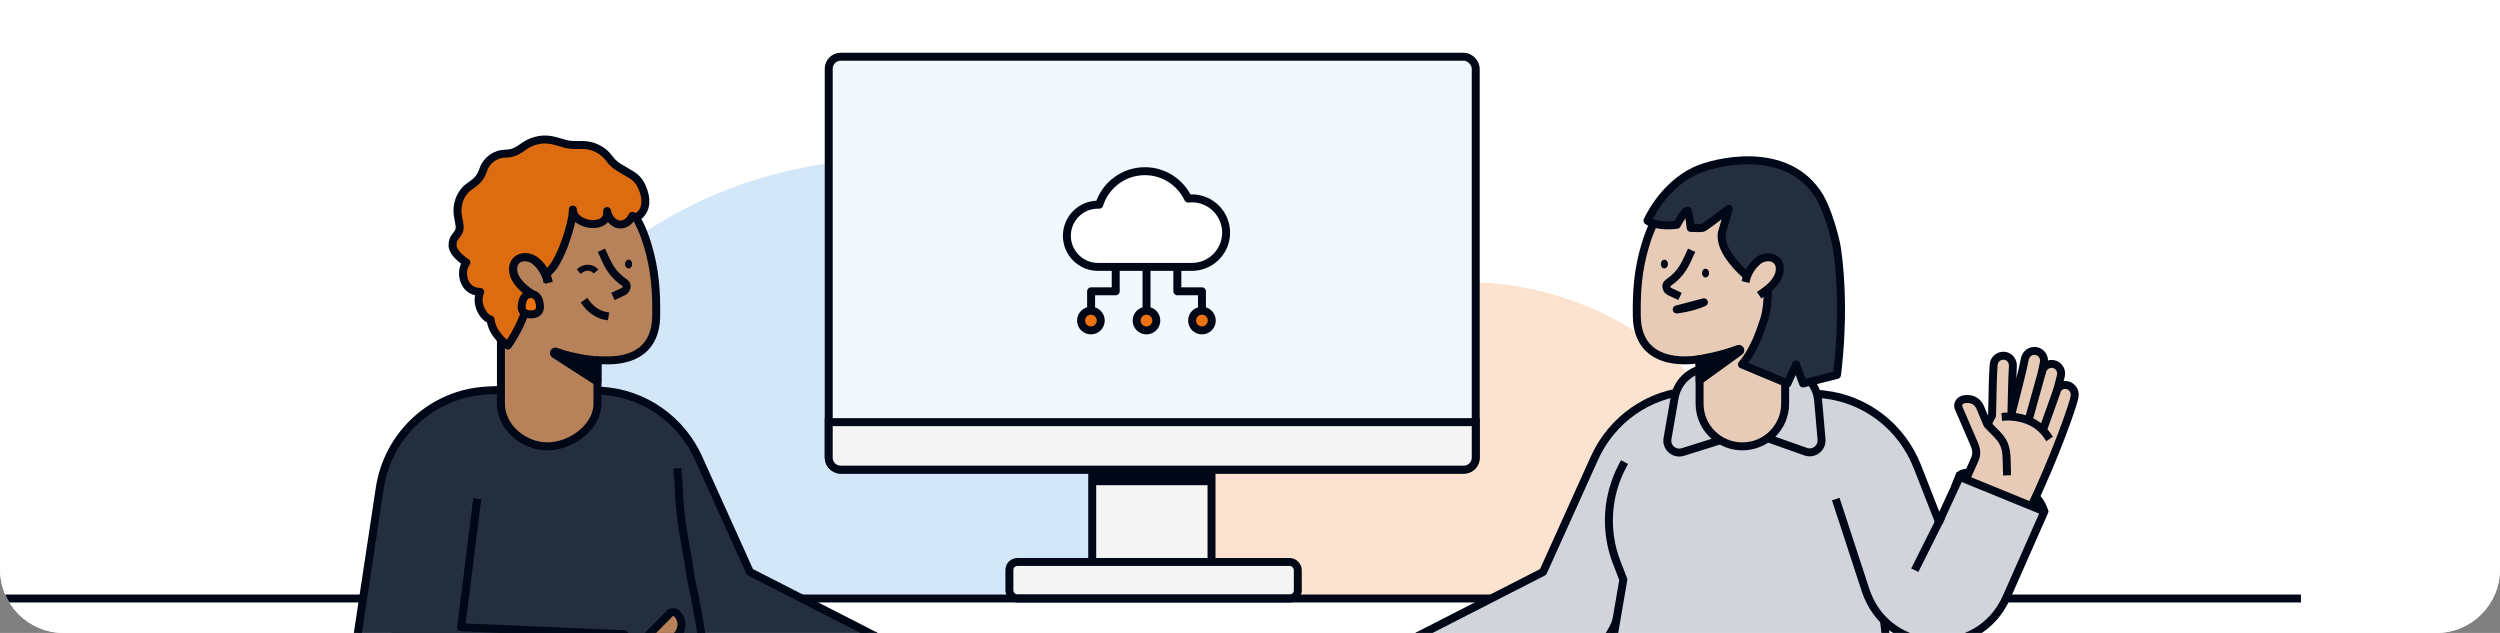 <svg width="628" height="159" viewBox="0 0 628 159" fill="none" xmlns="http://www.w3.org/2000/svg">
<rect x="0" y="0" width="628" height="159" fill="#808080" stroke="none"/>
<path d="M0 0H628V143C628 151.837 620.837 159 612 159H16C7.163 159 0 151.837 0 143V0Z" fill="#F0F4FF"/>
<g clip-path="url(#clip0_825_368021)">
<path d="M0 0H628V143C628 151.837 620.837 159 612 159H16C7.163 159 0 151.837 0 143V0Z" fill="white"/>
<g clip-path="url(#clip1_825_368021)">
<path d="M111.557 151.121H335.32C335.101 89.71 285.094 39.996 223.438 39.996C161.783 39.996 111.776 89.71 111.557 151.121Z" fill="#D3E7F9"/>
<path d="M287.369 151.121H448.43C448.272 106.769 412.278 70.864 367.899 70.864C323.521 70.864 287.527 106.769 287.369 151.121Z" fill="#FBE3CF"/>
<rect x="274.364" y="117.265" width="29.97" height="25.502" rx="2" fill="#F4F4F4" stroke="#000716" stroke-width="2"/>
<rect x="253.562" y="141.169" width="72.446" height="9.17" rx="2" fill="#F4F4F4" stroke="#000716" stroke-width="2"/>
<rect x="274.478" y="118.375" width="29.75" height="3.5" fill="#000716"/>
<rect x="208.175" y="14.25" width="162.528" height="103.741" rx="3" fill="#F2F8FD" stroke="#000716" stroke-width="2"/>
<path d="M208.175 106.043H370.703V114.977C370.703 116.633 369.36 117.977 367.703 117.977H211.175C209.518 117.977 208.175 116.633 208.175 114.977V106.043Z" fill="#F4F4F4" stroke="#000716" stroke-width="2"/>
<g clip-path="url(#clip2_825_368021)">
<path d="M299.395 49.827C299.073 49.827 298.764 49.852 298.455 49.877C296.526 45.82 292.396 43 287.598 43C282.22 43 277.657 46.537 276.124 51.423C276.025 51.423 275.914 51.411 275.815 51.411C271.499 51.411 268 54.911 268 59.228C268 63.544 271.499 67.044 275.815 67.044H299.395C304.155 67.044 308.001 63.185 308.001 58.436C308.001 53.686 304.143 49.827 299.395 49.827Z" fill="white" stroke="#000716" stroke-width="2" stroke-linecap="square" stroke-linejoin="round"/>
<path d="M288.008 80.599V68.231" stroke="#000716" stroke-width="2" stroke-linecap="square" stroke-linejoin="round"/>
<path d="M301.932 80.599V73.178H295.75V68.231" stroke="#000716" stroke-width="2" stroke-linecap="square" stroke-linejoin="round"/>
<path d="M274.086 80.599V73.178H280.268V68.231" stroke="#000716" stroke-width="2" stroke-linecap="square" stroke-linejoin="round"/>
<path d="M287.996 82.998C289.362 82.998 290.469 81.891 290.469 80.525C290.469 79.158 289.362 78.051 287.996 78.051C286.631 78.051 285.523 79.158 285.523 80.525C285.523 81.891 286.631 82.998 287.996 82.998Z" fill="#EC7211" stroke="#000716" stroke-width="2" stroke-linecap="square" stroke-linejoin="round"/>
<path d="M274.035 82.998C275.401 82.998 276.508 81.891 276.508 80.525C276.508 79.158 275.401 78.051 274.035 78.051C272.67 78.051 271.562 79.158 271.562 80.525C271.562 81.891 272.67 82.998 274.035 82.998Z" fill="#EC7211" stroke="#000716" stroke-width="2" stroke-linecap="square" stroke-linejoin="round"/>
<path d="M301.93 82.998C303.296 82.998 304.403 81.891 304.403 80.525C304.403 79.158 303.296 78.051 301.93 78.051C300.564 78.051 299.457 79.158 299.457 80.525C299.457 81.891 300.564 82.998 301.93 82.998Z" fill="#EC7211" stroke="#000716" stroke-width="2" stroke-linecap="square" stroke-linejoin="round"/>
</g>
<line x1="-2" y1="150.34" x2="578" y2="150.34" stroke="#000716" stroke-width="2"/>
<path d="M222.245 161.045L220.508 160.177L210.086 181.02L211.823 181.888C214.95 181.193 217.903 178.414 220.508 171.901C223.113 165.387 222.968 162.203 222.245 161.045Z" fill="#000716" stroke="#000716" stroke-width="2"/>
<path d="M239.762 189.44C234.359 188.2 217.598 181.803 208.482 177.127C205.29 175.493 203.978 171.897 204.786 168.407C206.204 162.259 213.045 159.485 218.656 162.375C220.181 163.161 223.892 164.753 223.892 164.753L232.05 167.544L232.929 167.874C233.624 168.106 234.256 168.415 234.846 168.781C235.898 168.817 237.326 168.815 238.645 168.823C241.241 168.831 244.463 168.853 247.581 169.009C248.939 169.081 249.99 170.222 249.928 171.556C249.874 172.894 248.724 173.922 247.355 173.854C244.381 173.693 235.364 173.653 235.364 173.653C238.745 174.451 246.357 176.356 249.183 176.84C250.531 177.069 251.437 178.327 251.21 179.647C250.991 180.952 249.722 181.862 248.377 181.626C247.63 181.494 246.816 181.344 245.954 181.172L246.116 181.213C247.441 181.517 248.268 182.827 247.975 184.128C247.681 185.429 246.359 186.241 245.035 185.937C244.029 185.704 242.94 185.445 241.826 185.156C242.559 185.716 242.945 186.667 242.728 187.613C242.423 188.919 241.113 189.727 239.788 189.423L239.762 189.44Z" fill="#B78159" stroke="#000716" stroke-width="2" stroke-linecap="round" stroke-linejoin="round"/>
<path d="M220.887 172.707L222.902 172.636C225.733 172.536 227.768 172.484 230.087 170.162L232.608 167.633L236.846 165.794C238.443 165.09 239.246 163.592 238.844 161.643C238.702 160.939 238.142 160.349 237.437 160.255C237.186 160.223 236.922 160.242 236.673 160.361L227.706 164.368C226.345 164.984 225.126 165.161 223.777 164.582L218.023 162.113" fill="#B78159"/>
<path d="M220.852 171.708L219.853 171.743L219.923 173.742L220.922 173.706L220.852 171.708ZM222.902 172.636L222.867 171.636L222.867 171.636L222.902 172.636ZM230.087 170.162L230.795 170.868L230.795 170.868L230.087 170.162ZM232.608 167.633L232.21 166.716C232.094 166.766 231.989 166.838 231.9 166.927L232.608 167.633ZM236.846 165.794L237.244 166.711L237.25 166.709L236.846 165.794ZM238.844 161.643L237.864 161.841L237.865 161.845L238.844 161.643ZM237.437 160.255L237.57 159.263L237.563 159.263L237.437 160.255ZM236.673 160.361L237.08 161.274C237.089 161.271 237.097 161.267 237.105 161.263L236.673 160.361ZM227.706 164.368L227.298 163.455L227.293 163.457L227.706 164.368ZM218.417 161.194C217.91 160.977 217.322 161.212 217.104 161.719C216.886 162.227 217.121 162.815 217.629 163.032L218.417 161.194ZM220.922 173.706L222.937 173.635L222.867 171.636L220.852 171.708L220.922 173.706ZM222.937 173.635C224.322 173.587 225.664 173.549 226.951 173.197C228.282 172.832 229.521 172.143 230.795 170.868L229.38 169.455C228.334 170.502 227.395 171.001 226.422 171.268C225.404 171.547 224.312 171.586 222.867 171.636L222.937 173.635ZM230.795 170.868L233.316 168.339L231.9 166.927L229.379 169.455L230.795 170.868ZM233.006 168.55L237.244 166.711L236.448 164.877L232.21 166.716L233.006 168.55ZM237.25 166.709C238.236 166.274 239.025 165.569 239.491 164.63C239.956 163.692 240.062 162.597 239.824 161.441L237.865 161.845C238.029 162.638 237.934 163.267 237.699 163.741C237.465 164.213 237.053 164.61 236.443 164.879L237.25 166.709ZM239.825 161.445C239.61 160.382 238.754 159.423 237.57 159.263L237.303 161.246C237.53 161.276 237.795 161.497 237.864 161.841L239.825 161.445ZM237.563 159.263C237.177 159.213 236.708 159.236 236.241 159.46L237.105 161.263C237.136 161.248 237.195 161.232 237.31 161.247L237.563 159.263ZM236.265 159.448L227.298 163.455L228.114 165.281L237.08 161.274L236.265 159.448ZM227.293 163.457C226.095 164 225.181 164.096 224.172 163.663L223.383 165.501C225.071 166.225 226.596 165.969 228.119 165.279L227.293 163.457ZM224.172 163.663L218.417 161.194L217.629 163.032L223.383 165.501L224.172 163.663Z" fill="#000716"/>
<path d="M159.716 126.307L169.729 155.312C171.38 160.094 174.869 164.019 179.424 166.22L210.954 181.454L220.643 160.177L188.375 143.676L175.469 115.059C171.111 105.395 161.827 98.846 151.247 98.169C146.686 97.877 142.502 97.648 140.61 97.648" fill="#232F3E"/>
<path d="M159.716 126.307L169.729 155.312C171.38 160.094 174.869 164.019 179.424 166.22L210.954 181.454L220.643 160.177L188.375 143.676L175.469 115.059C171.111 105.395 161.827 98.846 151.247 98.169C146.686 97.877 142.502 97.648 140.61 97.648" stroke="#000716" stroke-width="2" stroke-linecap="square" stroke-linejoin="round"/>
<path d="M176.223 188.455C177.502 188.455 178.193 187.27 177.949 186.048C172.369 158.054 171.608 137.139 169.697 116.954C169.697 105.03 159.106 99.385 148.063 99.385H126.427C115.392 99.385 107.62 106.309 106.039 116.954C102.713 139.333 102.912 156.746 98.05 186.472C97.778 187.675 98.524 188.847 99.785 188.847L176.223 188.455Z" fill="#232F3E"/>
<path d="M105.865 114.149C105.083 119.641 104.006 129.315 104.006 129.315C104.006 129.315 101.646 139.671 100.652 146.667C98.918 158.874 97.914 178.849 97.914 193.415C97.914 194.61 98.207 195.678 99.649 196.018H176.223C177.502 196.018 177.954 194.717 178.166 193.415C180.117 181.418 176.223 157.078 173.472 144.932C172.857 139.598 171.506 134.401 170.999 129.315C170.433 123.635 170.664 123.059 170.131 117.623" fill="#232F3E"/>
<path d="M105.865 114.149C105.083 119.641 104.006 129.315 104.006 129.315C104.006 129.315 101.646 139.671 100.652 146.667C98.918 158.874 97.914 178.849 97.914 193.415C97.914 194.61 98.207 195.678 99.649 196.018H176.223C177.502 196.018 177.954 194.717 178.166 193.415C180.117 181.418 176.223 157.078 173.472 144.932C172.857 139.598 171.506 134.401 170.999 129.315C170.433 123.635 170.664 123.059 170.131 117.623" stroke="#000716" stroke-width="2" stroke-linejoin="round"/>
<path d="M157.102 182.756L154.835 182.522L154.931 159.308L156.668 159.308C159.183 161.291 160.768 164.961 160.289 171.96C159.809 178.958 158.256 182.027 157.102 182.756Z" fill="#000716" stroke="#000716" stroke-width="2" stroke-linejoin="round"/>
<path d="M170.146 154.24C169.503 153.589 168.4 153.589 167.931 154.423L161.305 161.145C160.297 162.248 158.908 162.803 157.44 162.803L151.179 162.803C146.958 163.194 142.268 166.651 142.181 171.801C141.999 177.046 146.298 180.555 151.361 180.555L170.146 180.555C171.344 180.555 172.395 180.025 172.49 178.826C172.577 177.446 171.526 176.716 170.241 176.716L171.891 176.716C173.09 176.716 174.193 175.795 174.288 174.597C174.375 173.216 173.194 172.035 171.909 172.035L174.193 172.018C175.573 172.018 176.59 170.819 176.494 169.438C176.303 168.24 175.296 167.319 174.097 167.328L172.625 167.328L183.876 167.328C185.257 167.328 186.273 166.13 186.177 164.749C185.986 163.55 184.979 162.63 183.78 162.638L167.123 162.638L170.163 159.512C171.544 158.036 171.544 155.734 170.163 154.258L170.146 154.258L170.146 154.24Z" fill="#B78159" stroke="#000716" stroke-width="2" stroke-linecap="round" stroke-linejoin="round"/>
<path d="M119.757 126.307L115.849 157.571L156.666 159.308V182.756L105.657 180.539C95.561 180.1 88.074 171.003 89.587 161.011L95.398 122.616C97.448 109.072 108.697 98.78 122.378 98.096C127.504 97.84 131.921 97.648 133.652 97.648" fill="#232F3E"/>
<path d="M119.757 126.307L115.849 157.571L156.666 159.308V182.756L105.657 180.539C95.561 180.1 88.074 171.003 89.587 161.011L95.398 122.616C97.448 109.072 108.697 98.78 122.378 98.096C127.504 97.84 131.921 97.648 133.652 97.648" stroke="#000716" stroke-width="2" stroke-linecap="square" stroke-linejoin="round"/>
<path d="M150.081 101.407V90.499C150.198 90.505 152.055 90.509 152.178 90.513C156.733 90.641 164.701 89.43 164.836 79.392C164.914 73.365 164.602 67.824 162.63 61.371C160.216 53.477 156.264 47.277 144.202 47.277C135.057 47.311 125.834 54.806 125.834 63.934V101.407C125.834 107.321 131.557 112.124 137.488 112.124C143.42 112.124 150.081 107.321 150.081 101.407Z" fill="#B78159" stroke="#000716" stroke-width="2" stroke-linecap="round" stroke-linejoin="round"/>
<path d="M150.081 90.543C150.081 90.543 144.228 90.1 139.642 88.328C139.243 88.172 138.956 88.71 139.295 88.962L150.081 95.91V90.543Z" fill="#000716" stroke="#000716" stroke-width="2" stroke-linecap="round" stroke-linejoin="round"/>
<path d="M157.908 67.431C157.413 67.431 157.012 66.938 157.012 66.33C157.012 65.722 157.413 65.23 157.908 65.23C158.402 65.23 158.803 65.722 158.803 66.33C158.803 66.938 158.402 67.431 157.908 67.431Z" fill="#000716"/>
<path d="M151.485 63.778C152.638 66.24 153.48 68.681 157.003 71.09C157.759 71.609 157.419 72.845 156.592 73.237L154.886 74.04" stroke="#000716" stroke-width="2" stroke-linecap="square" stroke-linejoin="round"/>
<path d="M151.888 79.311C151.888 79.311 149.283 78.877 147.296 76.222" stroke="#000716" stroke-width="2" stroke-linecap="square" stroke-linejoin="round"/>
<path d="M149.716 68.21C149.137 67.486 147.458 66.473 145.374 68.21" stroke="#000716" stroke-width="1.5"/>
<path d="M161.249 53.429C162.715 51.406 162.125 48.659 160.999 46.428C160.488 45.415 159.699 44.568 158.725 43.986L155.511 42.065C154.553 41.492 153.72 40.733 153.062 39.831C151.499 37.688 149.006 36.421 146.354 36.421L144.282 36.421C143.451 36.421 142.624 36.306 141.825 36.079L139.371 35.383C136.836 34.664 134.114 35.091 131.923 36.552L130.369 37.588C129.387 38.243 128.232 38.592 127.052 38.592C124.499 38.592 122.227 40.213 121.397 42.628L121.289 42.941C120.856 44.2 120.043 45.295 118.962 46.074L117.908 46.833C115.397 48.642 114.453 51.869 115.135 54.888C115.405 56.081 115.561 57.163 115.412 57.698C114.978 59.264 113.676 59.435 113.676 61.606C113.676 63.777 117.149 65.948 117.149 65.948C115.412 68.119 116.281 73.33 120.623 73.33C119.32 76.37 121.48 79.844 123.229 80.278C123.663 84.186 127.571 86.791 127.571 86.791C127.571 86.791 132.77 79.844 133.185 72.027C133.185 72.027 137.757 68.614 137.992 68.119C140.684 65.861 143.941 56.15 143.898 52.632C143.967 56.783 152.999 58.043 152.513 53.014C152.617 54.404 154.059 56.395 155.795 56.395C157.966 56.395 158.835 54.224 158.835 54.224C159.82 54.807 160.628 54.286 161.249 53.429Z" fill="#DD6B10" stroke="#000716" stroke-width="2" stroke-miterlimit="10" stroke-linejoin="round"/>
<path d="M133.462 73.928C128.979 70.904 128.668 68.268 129.017 66.778C129.248 65.782 130.04 64.993 131.039 64.74C132.255 64.436 133.618 64.754 134.645 65.586C136.988 67.479 137.643 70.072 137.643 70.072" fill="#B78159"/>
<path d="M133.462 73.928C128.979 70.904 128.668 68.268 129.017 66.778C129.248 65.782 130.04 64.993 131.039 64.74C132.255 64.436 133.618 64.754 134.645 65.586C136.988 67.479 137.643 70.072 137.643 70.072" stroke="#000716" stroke-width="2" stroke-linecap="square" stroke-linejoin="round"/>
<path d="M133.278 73.605C128.976 70.686 128.678 68.142 129.013 66.703C129.234 65.742 129.994 64.98 130.953 64.736C132.12 64.443 133.427 64.75 134.413 65.553C136.661 67.38 137.29 69.883 137.29 69.883" fill="#B78159"/>
<path d="M133.278 73.605C128.976 70.686 128.678 68.142 129.013 66.703C129.234 65.742 129.994 64.98 130.953 64.736C132.12 64.443 133.427 64.75 134.413 65.553C136.661 67.38 137.29 69.883 137.29 69.883" stroke="#000716" stroke-width="2" stroke-linecap="square" stroke-linejoin="round"/>
<path d="M133.346 78.975C130.881 78.975 130.723 77.254 131.366 75.339C132.025 73.374 134.666 73.374 135.325 75.339C135.968 77.254 135.81 78.975 133.346 78.975Z" fill="#EC7211" stroke="#000716" stroke-width="2" stroke-linejoin="round"/>
<path d="M353.755 161.045L355.492 160.177L365.914 181.02L364.177 181.888C361.05 181.193 358.097 178.414 355.492 171.901C352.887 165.387 353.032 162.203 353.755 161.045Z" fill="#000716" stroke="#000716" stroke-width="2"/>
<path d="M336.238 189.44C341.641 188.2 358.402 181.803 367.518 177.127C370.71 175.493 372.022 171.897 371.214 168.407C369.796 162.259 362.955 159.485 357.344 162.375C355.819 163.161 352.108 164.753 352.108 164.753L343.95 167.544L343.071 167.874C342.376 168.106 341.744 168.415 341.154 168.781C340.102 168.817 338.674 168.815 337.355 168.823C334.759 168.831 331.537 168.853 328.419 169.009C327.061 169.081 326.01 170.222 326.072 171.556C326.126 172.894 327.276 173.922 328.645 173.854C331.619 173.693 340.636 173.653 340.636 173.653C337.255 174.451 329.643 176.356 326.817 176.84C325.469 177.069 324.563 178.327 324.79 179.647C325.009 180.952 326.278 181.862 327.623 181.626C328.37 181.494 329.184 181.344 330.046 181.172L329.884 181.213C328.559 181.517 327.732 182.827 328.025 184.128C328.319 185.429 329.641 186.241 330.965 185.937C331.971 185.704 333.06 185.445 334.174 185.156C333.441 185.716 333.055 186.667 333.272 187.613C333.577 188.919 334.887 189.727 336.212 189.423L336.238 189.44Z" fill="#E8CBB7" stroke="#000716" stroke-width="2" stroke-linecap="round" stroke-linejoin="round"/>
<path d="M355.113 172.707L353.098 172.636C350.267 172.536 348.232 172.484 345.913 170.162L343.392 167.633L339.154 165.794C337.557 165.09 336.754 163.592 337.156 161.643C337.298 160.939 337.858 160.349 338.563 160.255C338.814 160.223 339.078 160.242 339.327 160.361L348.294 164.368C349.655 164.984 350.874 165.161 352.223 164.582L357.977 162.113" fill="#E8CBB7"/>
<path d="M355.148 171.708L356.147 171.743L356.077 173.742L355.078 173.706L355.148 171.708ZM353.098 172.636L353.133 171.636L353.133 171.636L353.098 172.636ZM345.913 170.162L345.205 170.868L345.205 170.868L345.913 170.162ZM343.392 167.633L343.79 166.716C343.906 166.766 344.011 166.838 344.1 166.927L343.392 167.633ZM339.154 165.794L338.756 166.711L338.75 166.709L339.154 165.794ZM337.156 161.643L338.136 161.841L338.135 161.845L337.156 161.643ZM338.563 160.255L338.43 159.263L338.437 159.263L338.563 160.255ZM339.327 160.361L338.92 161.274C338.911 161.271 338.903 161.267 338.895 161.263L339.327 160.361ZM348.294 164.368L348.702 163.455L348.707 163.457L348.294 164.368ZM357.583 161.194C358.09 160.977 358.678 161.212 358.896 161.719C359.114 162.227 358.879 162.815 358.371 163.032L357.583 161.194ZM355.078 173.706L353.063 173.635L353.133 171.636L355.148 171.708L355.078 173.706ZM353.063 173.635C351.678 173.587 350.336 173.549 349.049 173.197C347.718 172.832 346.479 172.143 345.205 170.868L346.62 169.455C347.666 170.502 348.605 171.001 349.578 171.268C350.596 171.547 351.688 171.586 353.133 171.636L353.063 173.635ZM345.205 170.868L342.684 168.339L344.1 166.927L346.621 169.455L345.205 170.868ZM342.994 168.55L338.756 166.711L339.552 164.877L343.79 166.716L342.994 168.55ZM338.75 166.709C337.764 166.274 336.975 165.569 336.509 164.63C336.044 163.692 335.938 162.597 336.176 161.441L338.135 161.845C337.971 162.638 338.066 163.267 338.301 163.741C338.535 164.213 338.947 164.61 339.557 164.879L338.75 166.709ZM336.175 161.445C336.39 160.382 337.246 159.423 338.43 159.263L338.697 161.246C338.47 161.276 338.205 161.497 338.136 161.841L336.175 161.445ZM338.437 159.263C338.823 159.213 339.292 159.236 339.759 159.46L338.895 161.263C338.864 161.248 338.805 161.232 338.69 161.247L338.437 159.263ZM339.735 159.448L348.702 163.455L347.886 165.281L338.92 161.274L339.735 159.448ZM348.707 163.457C349.905 164 350.819 164.096 351.828 163.663L352.617 165.501C350.929 166.225 349.404 165.969 347.881 165.279L348.707 163.457ZM351.828 163.663L357.583 161.194L358.371 163.032L352.617 165.501L351.828 163.663Z" fill="#000716"/>
<path d="M416.284 126.307L406.271 155.312C404.62 160.094 401.131 164.019 396.576 166.22L365.046 181.454L355.357 160.177L387.625 143.676L400.531 115.059C404.889 105.395 414.173 98.846 424.753 98.169C429.314 97.877 433.498 97.648 435.39 97.648" fill="#D1D5DB"/>
<path d="M416.284 126.307L406.271 155.312C404.62 160.094 401.131 164.019 396.576 166.22L365.046 181.454L355.357 160.177L387.625 143.676L400.531 115.059C404.889 105.395 414.173 98.846 424.753 98.169C429.314 97.877 433.498 97.648 435.39 97.648" stroke="#000716" stroke-width="2" stroke-linecap="square" stroke-linejoin="round"/>
<path d="M401.247 195.262C399.953 195.262 399.266 194.142 399.527 192.943C402.367 175.739 407.786 146.047 407.786 146.047L404.26 135.721C402.966 131.848 403.053 127.549 404.607 123.762L408.481 114.218C411.234 105.698 418.286 99.385 427.752 99.385H449.168C460.093 99.385 468.352 107.765 469.385 118.43C471.279 138.474 473.259 165.161 478.765 192.943C479.025 194.15 478.33 195.262 477.045 195.262H401.264H401.247Z" fill="#D1D5DB"/>
<path d="M469.368 114.122C471.435 135.886 473.406 166.195 478.747 193.629C479.008 194.836 478.313 196.035 477.028 196.035H401.247C399.953 196.035 399.267 194.828 399.527 193.629L407.786 145.595L406.153 141.383C403.053 133.472 403.574 124.526 407.612 116.954" stroke="#000716" stroke-width="2" stroke-linecap="square" stroke-linejoin="round"/>
<path d="M492.282 119.306L491.414 121.53L512.692 130.111L513.459 128.327C512.585 125.245 509.905 122.513 503.252 120.288C496.6 118.062 493.396 118.517 492.282 119.306Z" fill="#000716" stroke="#000716" stroke-width="2"/>
<path d="M521.122 99.756C519.812 105.142 513.199 121.819 508.404 130.874C506.729 134.044 503.116 135.309 499.637 134.456C493.508 132.958 490.823 126.082 493.785 120.508C494.591 118.994 496.231 115.304 496.231 115.304L499.128 107.183L499.469 106.308C499.71 105.617 500.027 104.988 500.401 104.404C500.45 103.352 500.467 101.924 500.493 100.605C500.534 98.01 500.598 94.788 500.794 91.672C500.884 90.315 502.038 89.279 503.372 89.359C504.708 89.43 505.722 90.593 505.636 91.962C505.437 94.933 505.279 103.948 505.279 103.948C506.121 100.578 508.125 92.991 508.646 90.172C508.892 88.828 510.161 87.938 511.479 88.181C512.78 88.418 513.674 89.699 513.42 91.04C513.279 91.785 513.118 92.597 512.936 93.457L512.979 93.296C513.3 91.975 514.62 91.164 515.917 91.475C517.214 91.785 518.009 93.117 517.688 94.438C517.442 95.441 517.169 96.526 516.866 97.637C517.435 96.911 518.39 96.537 519.334 96.766C520.635 97.088 521.426 98.409 521.105 99.73L521.122 99.756Z" fill="#E8CBB7" stroke="#000716" stroke-width="2" stroke-linecap="round" stroke-linejoin="round"/>
<path d="M509.803 104.742L512.966 93.347L509.803 104.742Z" fill="#E8CBB7"/>
<path d="M509.803 104.742L512.966 93.347" stroke="#000716" stroke-width="2" stroke-linecap="round" stroke-linejoin="round"/>
<path d="M513.327 107.61L516.855 97.726L513.327 107.61Z" fill="#E8CBB7"/>
<path d="M513.327 107.61L516.855 97.726" stroke="#000716" stroke-width="2" stroke-linecap="round" stroke-linejoin="round"/>
<path d="M514.293 109.437C510.683 104.088 503.838 104.648 503.838 104.648L514.293 109.437Z" fill="#E8CBB7"/>
<path d="M514.293 109.437C510.683 104.088 503.838 104.648 503.838 104.648" stroke="#000716" stroke-width="2" stroke-linecap="square" stroke-linejoin="round"/>
<path d="M504.145 118.413L504.1 116.397C504.038 113.566 504.011 111.53 501.719 109.181L499.224 106.627L497.44 102.365C496.757 100.76 495.269 99.937 493.315 100.314C492.61 100.447 492.013 100.999 491.909 101.703C491.873 101.954 491.889 102.217 492.006 102.469L495.895 111.487C496.494 112.855 496.654 114.076 496.058 115.418L493.515 121.139" fill="#E8CBB7"/>
<path d="M503.145 118.435L503.168 119.435L505.167 119.39L505.145 118.391L503.145 118.435ZM504.1 116.397L503.1 116.419L503.1 116.419L504.1 116.397ZM501.719 109.181L502.435 108.482L502.435 108.482L501.719 109.181ZM499.224 106.627L498.301 107.013C498.35 107.13 498.42 107.236 498.509 107.326L499.224 106.627ZM497.44 102.365L498.362 101.979L498.36 101.974L497.44 102.365ZM493.315 100.314L493.5 101.296L493.504 101.295L493.315 100.314ZM491.909 101.703L490.919 101.557L490.918 101.564L491.909 101.703ZM492.006 102.469L492.924 102.073C492.92 102.064 492.917 102.056 492.913 102.048L492.006 102.469ZM495.895 111.487L494.977 111.883L494.979 111.887L495.895 111.487ZM492.602 120.733C492.377 121.238 492.605 121.829 493.109 122.053C493.614 122.278 494.205 122.05 494.429 121.546L492.602 120.733ZM505.145 118.391L505.1 116.375L503.1 116.419L503.145 118.435L505.145 118.391ZM505.1 116.375C505.069 114.989 505.049 113.648 504.713 112.356C504.366 111.02 503.694 109.772 502.435 108.482L501.004 109.879C502.037 110.938 502.524 111.883 502.778 112.86C503.044 113.881 503.068 114.973 503.1 116.419L505.1 116.375ZM502.435 108.482L499.939 105.928L498.509 107.326L501.004 109.88L502.435 108.482ZM500.146 106.241L498.362 101.979L496.518 102.752L498.301 107.013L500.146 106.241ZM498.36 101.974C497.938 100.982 497.244 100.184 496.31 99.706C495.378 99.229 494.285 99.108 493.126 99.332L493.504 101.295C494.299 101.142 494.927 101.245 495.398 101.486C495.868 101.727 496.259 102.143 496.52 102.757L498.36 101.974ZM493.13 99.331C492.064 99.532 491.094 100.375 490.919 101.557L492.898 101.849C492.931 101.623 493.155 101.361 493.5 101.296L493.13 99.331ZM490.918 101.564C490.864 101.95 490.88 102.418 491.098 102.889L492.913 102.048C492.898 102.016 492.883 101.958 492.899 101.843L490.918 101.564ZM491.087 102.865L494.977 111.883L496.813 111.09L492.924 102.073L491.087 102.865ZM494.979 111.887C495.506 113.093 495.591 114.008 495.145 115.011L496.972 115.824C497.718 114.145 497.482 112.618 496.811 111.086L494.979 111.887ZM495.145 115.011L492.602 120.733L494.429 121.546L496.972 115.824L495.145 115.011Z" fill="#000716"/>
<path d="M461.45 126.307L468.618 148.224C474.033 164.783 497.02 165.93 504.058 149.992L513.557 128.478L492.28 119.794L487.07 131.084L481.633 117.19C477.758 107.288 468.778 100.274 458.211 99.092C451.41 98.332 444.656 97.648 442.344 97.648" fill="#D1D5DB"/>
<path d="M461.45 126.307L468.618 148.224C474.033 164.783 497.02 165.93 504.058 149.992L513.557 128.478L492.28 119.794L487.07 131.084L481.633 117.19C477.758 107.288 468.778 100.274 458.211 99.092C451.41 98.332 444.656 97.648 442.344 97.648" stroke="#000716" stroke-width="2" stroke-linecap="square" stroke-linejoin="round"/>
<path d="M488.4 130.662C488.647 130.168 488.447 129.567 487.953 129.32C487.459 129.073 486.859 129.274 486.612 129.768L488.4 130.662ZM486.612 129.768L480.098 142.794L481.887 143.689L488.4 130.662L486.612 129.768Z" fill="#000716"/>
<path d="M439.233 92.436H429.535C425.162 92.436 421.422 95.579 420.669 99.887L418.873 110.165C418.486 112.379 420.581 114.216 422.725 113.545L438.278 108.674C438.898 108.48 439.564 108.492 440.177 108.709L453.579 113.458C455.636 114.187 457.759 112.544 457.569 110.369L456.72 100.653C456.314 96.003 452.421 92.436 447.754 92.436H439.233Z" fill="#D1D5DB" stroke="#000716" stroke-width="2"/>
<path d="M426.935 101.409V90.194C426.935 90.194 411.352 93.474 411.162 79.4C411.081 73.368 411.393 67.829 413.365 61.378C415.781 53.475 419.738 47.277 431.797 47.277C440.943 47.313 448.429 54.805 448.429 63.931V101.409C448.429 107.327 443.616 112.127 437.682 112.127C431.747 112.127 426.935 107.327 426.935 101.409Z" fill="#E8CBB7" stroke="#000716" stroke-width="2" stroke-linecap="round" stroke-linejoin="round"/>
<path d="M426.935 90.199C426.935 90.199 432.078 89.423 436.669 87.655C437.067 87.501 437.357 88.038 437.013 88.286L426.935 95.558V90.194" fill="#000716"/>
<path d="M426.935 90.199C426.935 90.199 432.078 89.423 436.669 87.655C437.067 87.501 437.357 88.038 437.013 88.286L426.935 95.558V90.194" stroke="#000716" stroke-width="2" stroke-linecap="round" stroke-linejoin="round"/>
<path d="M428.428 69.696C428.923 69.696 429.324 69.203 429.324 68.595C429.324 67.987 428.923 67.495 428.428 67.495C427.933 67.495 427.532 67.987 427.532 68.595C427.532 69.203 427.933 69.696 428.428 69.696Z" fill="#000716"/>
<path d="M418.092 67.431C418.587 67.431 418.988 66.938 418.988 66.33C418.988 65.722 418.587 65.23 418.092 65.23C417.598 65.23 417.197 65.722 417.197 66.33C417.197 66.938 417.598 67.431 418.092 67.431Z" fill="#000716"/>
<path d="M424.515 63.778C423.362 66.24 422.52 68.681 418.997 71.09C418.241 71.609 418.581 72.845 419.408 73.237L421.114 74.04" stroke="#000716" stroke-width="2" stroke-linecap="square" stroke-linejoin="round"/>
<path d="M421.19 77.735C421.19 77.735 424.887 77.365 428.021 75.936Z" stroke="#000716" stroke-width="2" stroke-linecap="square" stroke-linejoin="round"/>
<path d="M444.087 72.896L443.218 68.987L441.916 66.382L438.442 68.987C435.649 66.439 431.968 62.308 432.52 58.553L434.257 52.474C434.257 52.474 428.212 57.119 427.743 57.25C427.275 57.381 424.704 57.25 424.704 57.25C424.704 57.25 424.236 52.822 423.836 52.908C423.058 53.073 421.23 56.475 421.23 56.475C417.543 56.998 414.579 56.033 413.848 55.442C413.848 55.442 417.548 46.83 425.752 42.922C430.528 40.646 449.009 35.986 457.114 49.448C458.936 52.474 461.018 59.435 461.456 62.475C462.529 69.932 463.06 80.939 461.456 94.173L452.928 96.331L451.191 91.554L449.009 96.331L437.574 91.554C441.032 87.414 442.35 82.449 443.042 80.586C443.802 78.541 444.087 75.067 444.087 72.896Z" fill="#232F3E" stroke="#000716" stroke-width="2" stroke-linejoin="round"/>
<path d="M442.724 73.605C447.025 70.686 447.324 68.142 446.989 66.703C446.768 65.742 446.008 64.98 445.049 64.736C443.882 64.443 442.575 64.75 441.589 65.553C439.341 67.38 438.712 69.883 438.712 69.883" fill="#E8CBB7"/>
<path d="M442.724 73.605C447.025 70.686 447.324 68.142 446.989 66.703C446.768 65.742 446.008 64.98 445.049 64.736C443.882 64.443 442.575 64.75 441.589 65.553C439.341 67.38 438.712 69.883 438.712 69.883" stroke="#000716" stroke-width="2" stroke-linecap="square" stroke-linejoin="round"/>
</g>
</g>
<defs>
<clipPath id="clip0_825_368021">
<path d="M0 0H628V143C628 151.837 620.837 159 612 159H16C7.163 159 0 151.837 0 143V0Z" fill="white"/>
</clipPath>
<clipPath id="clip1_825_368021">
<rect width="636" height="212" fill="white" transform="translate(-30 -4)"/>
</clipPath>
<clipPath id="clip2_825_368021">
<rect width="42" height="42" fill="white" transform="translate(267 42)"/>
</clipPath>
</defs>
</svg>
